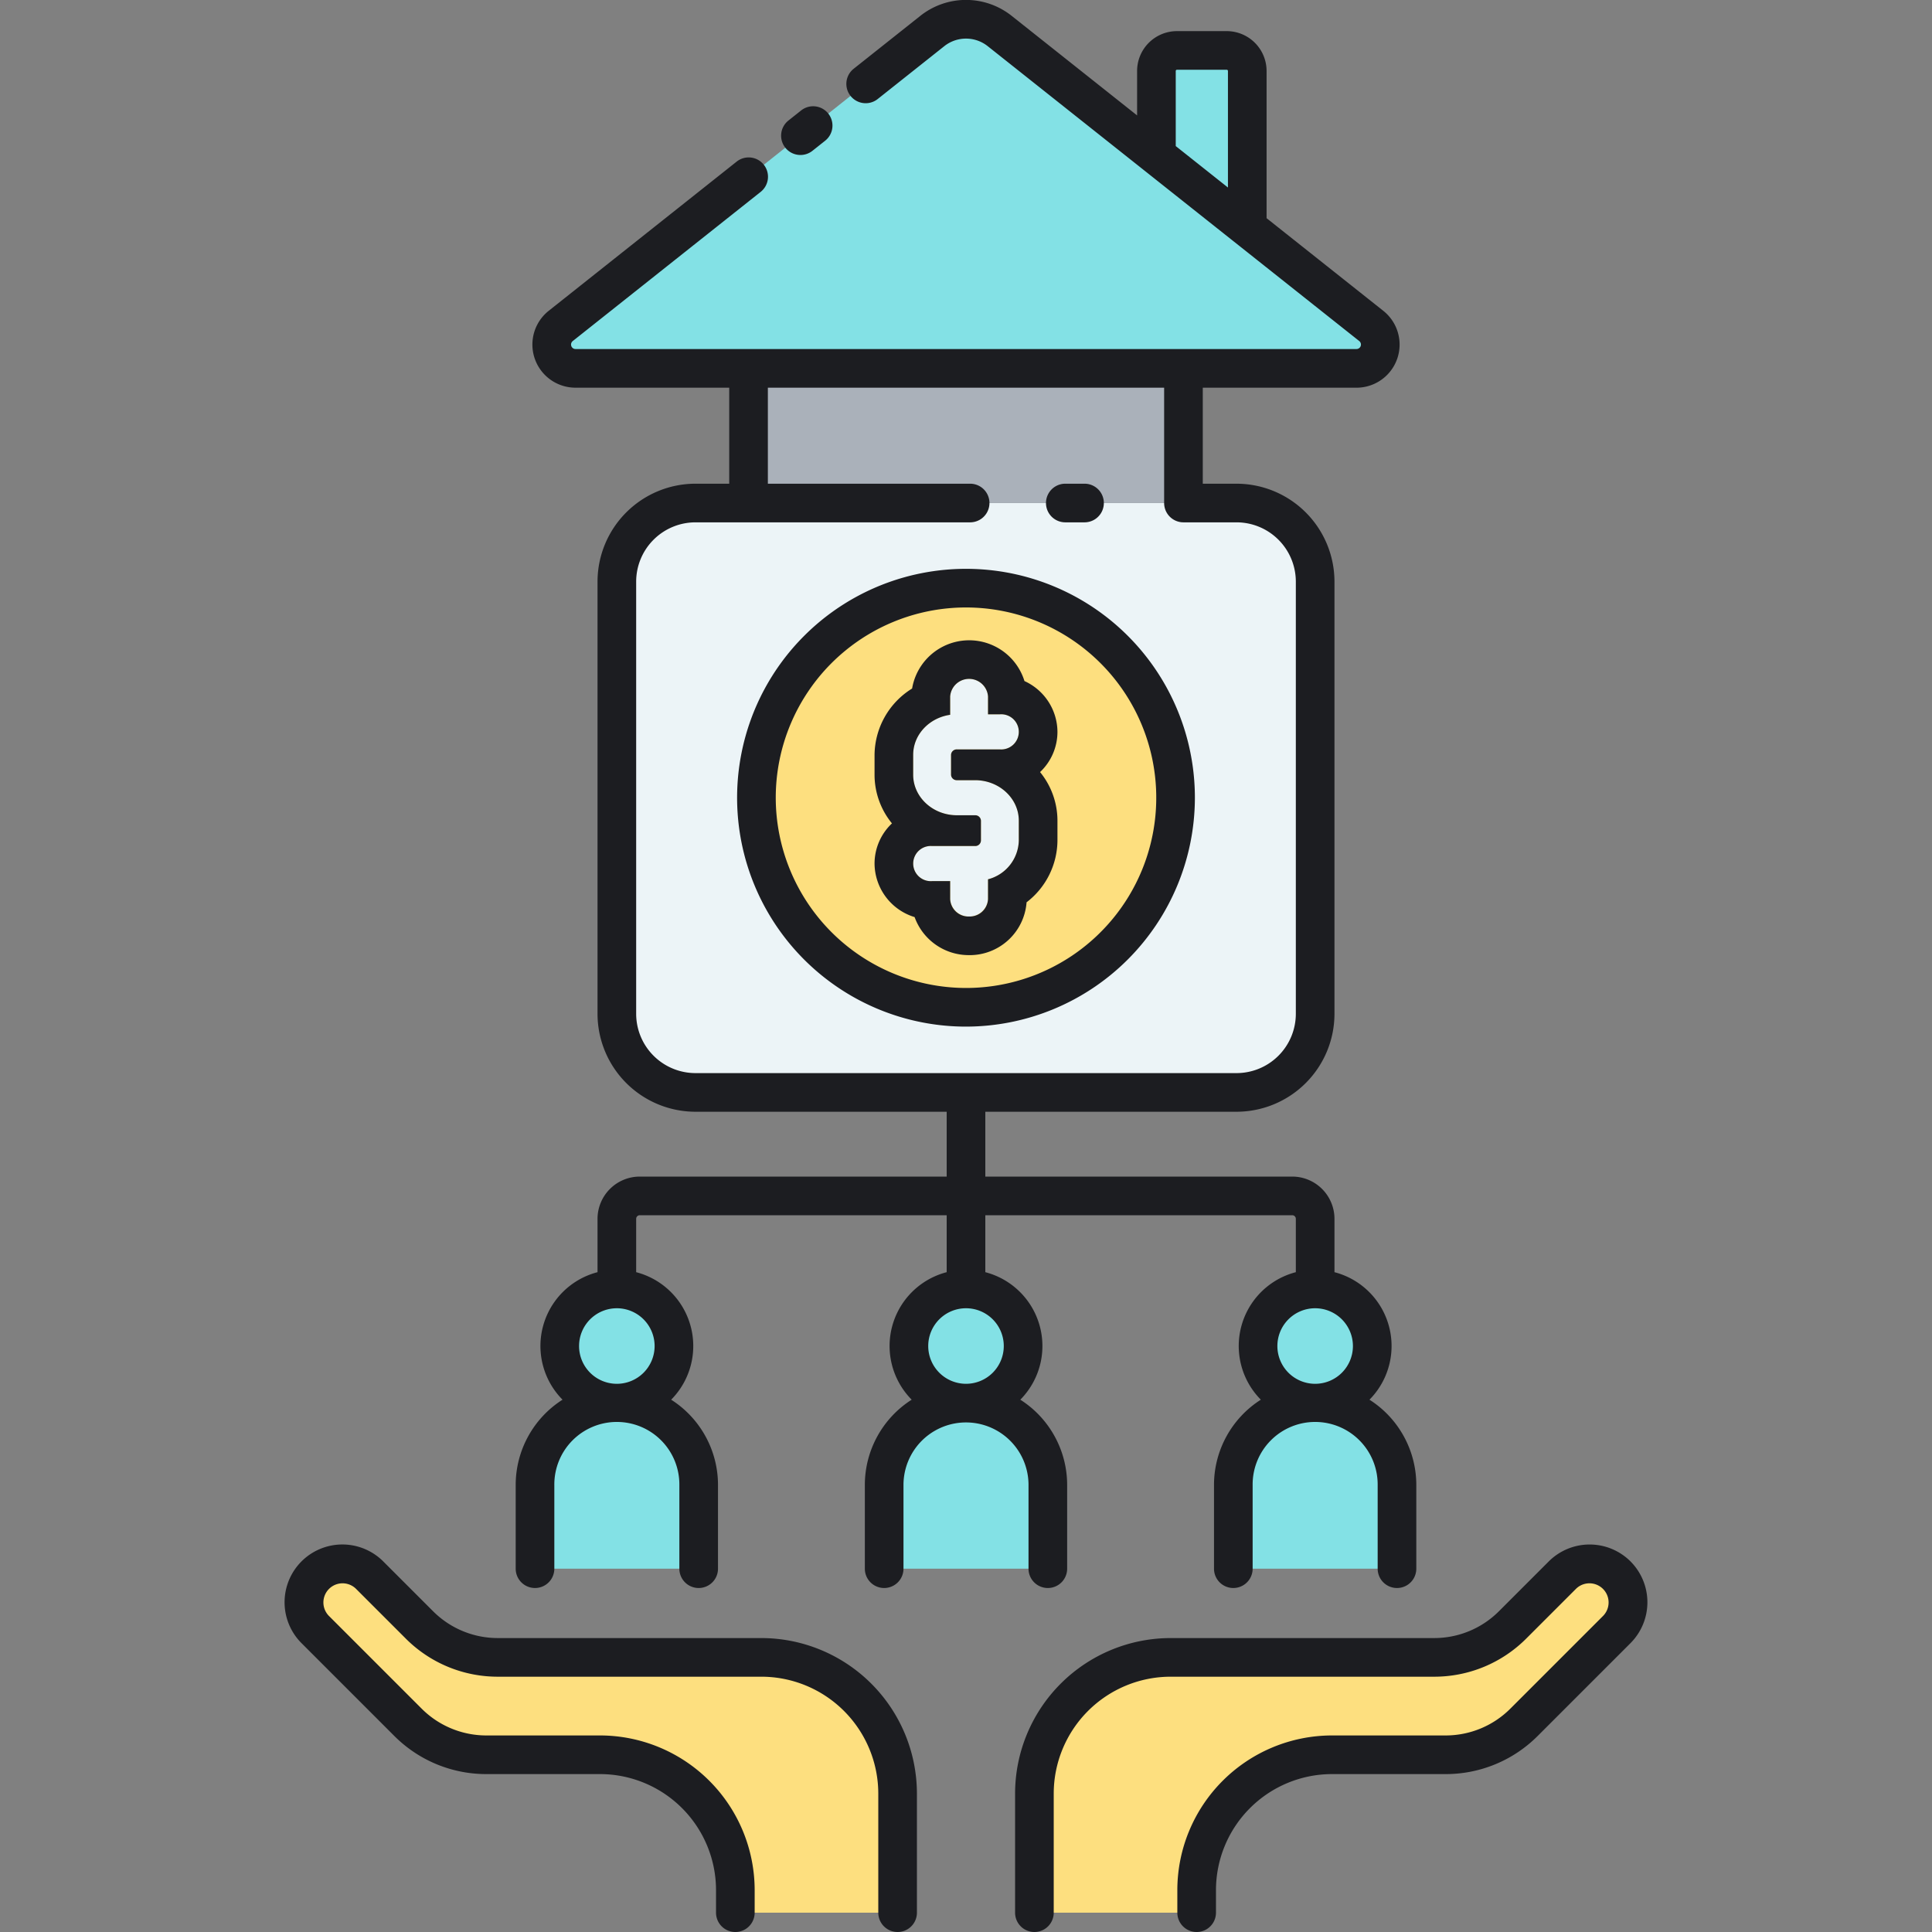 <svg xmlns="http://www.w3.org/2000/svg" id="Layer_1" data-name="Layer 1" viewBox="0 0 500 500"><rect x="0" y="0" width="500" height="500" fill="#808080" stroke="none"/><defs><style>.cls-1{fill:#fddf7f;}.cls-2{fill:#83e1e5;}.cls-3{fill:#ecf4f7;}.cls-4{fill:#aab1ba;}.cls-5{fill:#1c1d21;}</style></defs><title>epps</title><path class="cls-1" d="M232.3,495V464.179a35.25,35.25,0,0,0-35.25-35.25H128.888a28.825,28.825,0,0,1-20.381-8.442l-12.86-12.861a9.96,9.96,0,0,0-14.083,0h0a9.959,9.959,0,0,0,0,14.082l23.983,23.983a28.825,28.825,0,0,0,20.381,8.442h29.359a35.02,35.02,0,0,1,35.02,35.02V495"></path><path class="cls-1" d="M267.7,495V464.179a35.25,35.25,0,0,1,35.25-35.25h68.159a28.825,28.825,0,0,0,20.381-8.442l12.86-12.861a9.96,9.96,0,0,1,14.083,0h0a9.959,9.959,0,0,1,0,14.082l-23.983,23.983a28.825,28.825,0,0,1-20.381,8.442H344.713a35.02,35.02,0,0,0-35.02,35.02V495"></path><circle class="cls-2" cx="250" cy="348.351" r="14.776"></circle><path class="cls-2" d="M271.178,384.305a21.178,21.178,0,1,0-42.356,0v21.671h42.356Z"></path><circle class="cls-2" cx="159.64" cy="348.351" r="14.776"></circle><path class="cls-2" d="M180.818,384.305a21.179,21.179,0,1,0-42.357,0v21.671h42.357Z"></path><circle class="cls-2" cx="340.36" cy="348.351" r="14.776"></circle><path class="cls-2" d="M361.539,384.305a21.179,21.179,0,1,0-42.357,0v21.671h42.357Z"></path><path class="cls-2" d="M351.053,95.333a6.158,6.158,0,0,0,3.828-10.981l-96.13-76.3a14.075,14.075,0,0,0-17.5,0l-96.131,76.3a6.158,6.158,0,0,0,3.829,10.981Z"></path><path class="cls-2" d="M299.281,40.221V18.366a5.311,5.311,0,0,1,5.311-5.311H317.48a5.311,5.311,0,0,1,5.311,5.311V58.881Z"></path><rect class="cls-3" x="159.64" y="130.181" width="180.721" height="152.538" rx="20.344" ry="20.344"></rect><rect class="cls-4" x="193.723" y="95.333" width="112.554" height="34.847"></rect><circle class="cls-1" cx="250" cy="206.45" r="54.237"></circle><path class="cls-3" d="M252.353,201.91h-4.706a1.467,1.467,0,0,1-1.517-1.407V195.35a1.467,1.467,0,0,1,1.517-1.406h11.122a4.553,4.553,0,1,0,0-9.08H255.7v-4.615a4.913,4.913,0,0,0-9.8,0v4.74c-5.414.78-9.571,5.129-9.571,10.361V200.5c0,5.783,5.076,10.487,11.315,10.487h4.706a1.466,1.466,0,0,1,1.517,1.406v5.153a1.466,1.466,0,0,1-1.517,1.406H241.231a4.553,4.553,0,1,0,0,9.08H245.9v4.615a4.913,4.913,0,0,0,9.8,0v-5.084a10.633,10.633,0,0,0,7.967-10.017V212.4C263.668,206.614,258.592,201.91,252.353,201.91Z"></path><path class="cls-5" d="M237.3,464.179V495a5,5,0,0,1-10,0V464.179a30.284,30.284,0,0,0-30.25-30.25H128.889a33.6,33.6,0,0,1-23.918-9.908l-12.86-12.859a4.958,4.958,0,0,0-7.011,7.011l23.982,23.982a23.669,23.669,0,0,0,16.847,6.978h29.358a40.065,40.065,0,0,1,40.02,40.02V495a5,5,0,0,1-10,0v-5.847a30.054,30.054,0,0,0-30.02-30.02H125.929a33.6,33.6,0,0,1-23.917-9.906L78.029,425.244a14.957,14.957,0,0,1,21.153-21.153l12.86,12.86a23.667,23.667,0,0,0,16.847,6.978h68.158A40.3,40.3,0,0,1,237.3,464.179Zm184.674-60.088a14.975,14.975,0,0,0-21.153,0l-12.861,12.86a23.663,23.663,0,0,1-16.846,6.978H302.953a40.3,40.3,0,0,0-40.25,40.25V495a5,5,0,0,0,10,0V464.179a30.284,30.284,0,0,1,30.25-30.25h68.158a33.6,33.6,0,0,0,23.917-9.907l12.861-12.86a4.958,4.958,0,0,1,7.011,7.011l-23.982,23.982a23.669,23.669,0,0,1-16.847,6.978H344.713a40.065,40.065,0,0,0-40.02,40.02V495a5,5,0,0,0,10,0v-5.847a30.054,30.054,0,0,1,30.02-30.02h29.358a33.6,33.6,0,0,0,23.917-9.906l23.983-23.983A14.974,14.974,0,0,0,421.971,404.091ZM266.179,384.305a16.179,16.179,0,1,0-32.358,0v21.671a5,5,0,0,1-10,0V384.305a26.175,26.175,0,0,1,12.121-22.066,19.74,19.74,0,0,1,9.058-33V314.5H165.57a.931.931,0,0,0-.93.93v13.81a19.74,19.74,0,0,1,9.058,33,26.174,26.174,0,0,1,12.12,22.066v21.671a5,5,0,0,1-10,0V384.305a16.179,16.179,0,1,0-32.357,0v21.671a5,5,0,0,1-10,0V384.305a26.175,26.175,0,0,1,12.121-22.066,19.739,19.739,0,0,1,9.058-33V315.43a10.942,10.942,0,0,1,10.93-10.93H245V287.719H179.984a25.373,25.373,0,0,1-25.344-25.345V150.525a25.372,25.372,0,0,1,25.344-25.344h8.739V100.333H148.946a11.157,11.157,0,0,1-6.936-19.9l48.6-38.579a5,5,0,1,1,6.217,7.832l-48.6,38.579a1.158,1.158,0,0,0,.719,2.065H351.053a1.158,1.158,0,0,0,.72-2.065L319.685,62.8l0,0-23.51-18.66,0,0L255.643,11.967a9.041,9.041,0,0,0-11.286,0L227.145,25.629a5,5,0,0,1-6.217-7.833L238.141,4.135a19,19,0,0,1,23.718,0l32.422,25.734v-11.5A10.323,10.323,0,0,1,304.592,8.055H317.48a10.323,10.323,0,0,1,10.311,10.311v38.1l30.2,23.97a11.158,11.158,0,0,1-6.937,19.9H311.277v24.848h8.739a25.372,25.372,0,0,1,25.344,25.344V262.374a25.373,25.373,0,0,1-25.344,25.345H255V304.5h79.43a10.942,10.942,0,0,1,10.93,10.93v13.81a19.739,19.739,0,0,1,9.058,33,26.175,26.175,0,0,1,12.121,22.066v21.671a5,5,0,0,1-10,0V384.305a16.179,16.179,0,1,0-32.357,0v21.671a5,5,0,0,1-10,0V384.305a26.174,26.174,0,0,1,12.12-22.066,19.74,19.74,0,0,1,9.058-33V315.43a.931.931,0,0,0-.93-.93H255v14.74a19.74,19.74,0,0,1,9.058,33,26.175,26.175,0,0,1,12.121,22.066v21.671a5,5,0,0,1-10,0Zm74.181-45.73a9.776,9.776,0,1,0,9.776,9.776A9.786,9.786,0,0,0,340.36,338.575ZM304.281,37.806l13.51,10.723V18.366a.312.312,0,0,0-.311-.311H304.592a.312.312,0,0,0-.311.311Zm-124.3,239.913H320.016a15.362,15.362,0,0,0,15.344-15.345V150.525a15.361,15.361,0,0,0-15.344-15.344H306.277a5,5,0,0,1-5-5V100.333H198.723v24.848H251.07a5,5,0,0,1,0,10H179.984a15.361,15.361,0,0,0-15.344,15.344V262.374A15.362,15.362,0,0,0,179.984,277.719ZM159.64,338.575a9.776,9.776,0,1,0,9.775,9.776A9.786,9.786,0,0,0,159.64,338.575ZM250,358.126a9.776,9.776,0,1,0-9.775-9.775A9.785,9.785,0,0,0,250,358.126Zm25.7-222.945h4.976a5,5,0,0,0,0-10H275.7a5,5,0,1,0,0,10Zm-68.545-95.07a4.979,4.979,0,0,0,3.106-1.084l3.259-2.587a5,5,0,1,0-6.216-7.833l-3.26,2.587a5,5,0,0,0,3.111,8.917ZM250,265.686a59.237,59.237,0,1,1,59.236-59.236A59.3,59.3,0,0,1,250,265.686Zm0-10a49.237,49.237,0,1,0-49.236-49.236A49.292,49.292,0,0,0,250,255.686Zm.8-8.5a14.9,14.9,0,0,1-14.1-9.842A14.609,14.609,0,0,1,226.332,223.5a14.325,14.325,0,0,1,4.506-10.408,19.89,19.89,0,0,1-4.506-12.584V195.35a20.427,20.427,0,0,1,9.72-17.162,14.979,14.979,0,0,1,29.078-1.931,14.538,14.538,0,0,1,8.538,13.147,14.332,14.332,0,0,1-4.5,10.409,19.884,19.884,0,0,1,4.5,12.583v5.153a20.328,20.328,0,0,1-7.993,15.967A14.768,14.768,0,0,1,250.8,247.19Zm0-10a4.729,4.729,0,0,0,4.9-4.54v-5.084a10.633,10.633,0,0,0,7.967-10.017V212.4c0-5.782-5.076-10.486-11.315-10.486h-4.706a1.467,1.467,0,0,1-1.517-1.407V195.35a1.467,1.467,0,0,1,1.517-1.406h11.122a4.553,4.553,0,1,0,0-9.08H255.7v-4.615a4.913,4.913,0,0,0-9.8,0v4.74c-5.414.78-9.571,5.129-9.571,10.361V200.5c0,5.783,5.076,10.487,11.315,10.487h4.706a1.466,1.466,0,0,1,1.517,1.406v5.153a1.467,1.467,0,0,1-1.517,1.406H241.231a4.553,4.553,0,1,0,0,9.08H245.9v4.615A4.729,4.729,0,0,0,250.8,237.19Z"></path></svg>